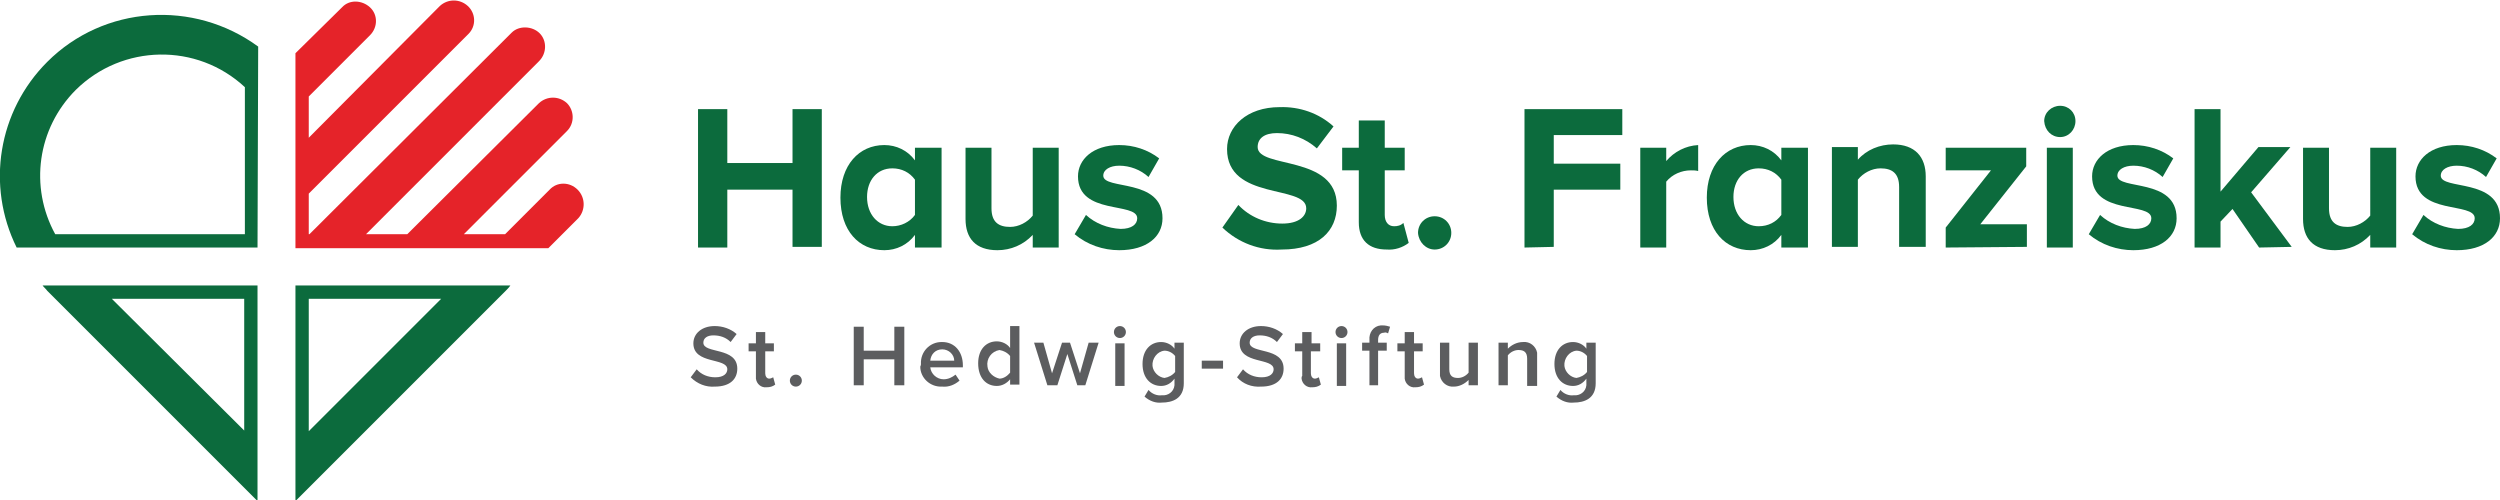 <svg version="1.1" xmlns="http://www.w3.org/2000/svg" xmlns:xlink="http://www.w3.org/1999/xlink" x="0px" y="0px" width="375.7" height="75.2" viewBox="0 0 375.7 75.2" style="enable-background:new 0 0 375.7 75.2;" xml:space="preserve" class="uk-svg">
<g id="Gruppe_719">
	<g id="Gruppe_764">
		<path id="Pfad_1309" style="fill:#0C6B3D;" d="M38.8,7C29.1-0.1,15.6,0.8,7.1,9.3c-7.4,7.4-9.2,18.6-4.6,27.9h36.2L38.8,7L38.8,7z
			 M8.3,35.2c-3.9-7.1-2.7-15.9,3.1-21.7c7-6.9,18.2-7.1,25.4-0.4v22.1H8.3z"></path>
		<path id="Pfad_1310" style="fill:#0C6B3D;" d="M38.8,42.9H6.4c0.2,0.3,0.5,0.5,0.7,0.8l0.1,0.1l0,0l31.5,31.5V42.9z M36.8,64.8
			L16.8,44.9h19.9V64.8z"></path>
		<path id="Pfad_1311" style="fill:#0C6B3D;" d="M44.4,68L44.4,68v7.3l31.5-31.5l0,0l0.1-0.1c0.2-0.2,0.5-0.5,0.7-0.8H44.4V68z
			 M46.4,44.9h19.9L46.4,64.8V44.9z"></path>
		<path id="Pfad_1312" style="fill:#E52329;" d="M86.8,28.5c-1.2-1.2-3.1-1.2-4.2,0l-6.7,6.7h-6.2l15.5-15.5c1.2-1.2,1.1-3.1,0-4.2
			c-1.2-1.1-3-1.1-4.2,0L61.2,35.2H55L81,9.2c1.2-1.2,1.2-3.1,0.1-4.2s-3.1-1.2-4.2-0.1c0,0,0,0-0.1,0.1L46.5,35.2h-0.1v-6.1l24-24
			c1.2-1.2,1.1-3.1-0.1-4.2c-1.2-1.1-3-1.1-4.2,0L46.4,20.7v-6.2l9.2-9.2c1.2-1.2,1.2-3.1,0-4.2s-3.1-1.2-4.2,0L44.4,8v8.5l0,0v6.2
			l0,0v8.5l0,0v6.1h38l4.5-4.5C88,31.6,88,29.7,86.8,28.5"></path>
	</g>
</g>
<g id="Gruppe_721">
	<g id="Gruppe_765">
		<path id="Pfad_1313" style="fill:#0C6B3D;" d="M119.1,37.2v-8.7h-9.8v8.7h-4.4V16.4h4.4v8.1h9.8v-8.1h4.4v20.7H119.1z"></path>
		<path id="Pfad_1314" style="fill:#0C6B3D;" d="M137.5,37.2v-1.9c-1.1,1.5-2.8,2.3-4.6,2.3c-3.8,0-6.6-2.9-6.6-7.9
			c0-4.9,2.8-7.9,6.6-7.9c1.8,0,3.5,0.8,4.6,2.3v-1.9h4v15H137.5z M137.5,32.3V27c-0.8-1.1-2-1.7-3.4-1.7c-2.3,0-3.8,1.8-3.8,4.3
			c0,2.6,1.6,4.4,3.8,4.4C135.4,34,136.7,33.4,137.5,32.3"></path>
		<path id="Pfad_1315" style="fill:#0C6B3D;" d="M155.2,37.2v-1.9c-1.4,1.5-3.3,2.3-5.3,2.3c-3.3,0-4.8-1.8-4.8-4.7V22.2h3.9v9.1
			c0,2.1,1.1,2.8,2.8,2.8c1.3,0,2.6-0.7,3.4-1.7V22.2h3.9v15H155.2z"></path>
		<path id="Pfad_1316" style="fill:#0C6B3D;" d="M161.5,35.2l1.7-2.9c1.4,1.3,3.3,2,5.2,2.1c1.7,0,2.5-0.7,2.5-1.6
			c0-2.5-8.9-0.4-8.9-6.3c0-2.5,2.2-4.7,6.2-4.7c2.2,0,4.3,0.7,6,2l-1.6,2.8c-1.2-1.1-2.8-1.7-4.4-1.7c-1.4,0-2.4,0.6-2.4,1.5
			c0,2.2,8.9,0.3,8.9,6.4c0,2.8-2.4,4.8-6.5,4.8C165.8,37.6,163.4,36.8,161.5,35.2"></path>
		<path id="Pfad_1317" style="fill:#0C6B3D;" d="M183.7,34.2l2.4-3.4c1.7,1.8,4.1,2.8,6.6,2.8c2.5,0,3.6-1.1,3.6-2.3
			c0-3.6-11.9-1.1-11.9-8.9c0-3.4,3-6.3,7.9-6.3c3-0.1,5.9,0.9,8.1,2.9l-2.5,3.3c-1.7-1.5-3.8-2.3-6-2.3c-1.9,0-2.9,0.8-2.9,2.1
			c0,3.3,11.9,1.1,11.9,8.8c0,3.8-2.7,6.6-8.3,6.6C189.3,37.7,186.1,36.5,183.7,34.2"></path>
		<path id="Pfad_1318" style="fill:#0C6B3D;" d="M204.2,33.4v-7.8h-2.5v-3.4h2.5v-4.1h3.9v4.1h3v3.4h-3v6.7c0,1,0.5,1.7,1.4,1.7
			c0.5,0,1-0.1,1.4-0.5l0.8,3c-0.9,0.7-2.1,1.1-3.3,1C205.7,37.5,204.2,36.1,204.2,33.4"></path>
		<path id="Pfad_1319" style="fill:#0C6B3D;" d="M213.1,35c0-1.4,1.1-2.5,2.5-2.5s2.5,1.1,2.5,2.5c0,1.4-1.1,2.5-2.5,2.5l0,0
			C214.3,37.5,213.2,36.4,213.1,35"></path>
		<path id="Pfad_1320" style="fill:#0C6B3D;" d="M229.1,37.2V16.4h14.7v3.9h-10.3v4.3h10v3.9h-10v8.6L229.1,37.2z"></path>
		<path id="Pfad_1321" style="fill:#0C6B3D;" d="M246.5,37.2v-15h3.9v2c1.2-1.4,2.9-2.3,4.8-2.4v3.9c-0.4-0.1-0.7-0.1-1.1-0.1
			c-1.4,0-2.8,0.6-3.7,1.7v9.9H246.5z"></path>
		<path id="Pfad_1322" style="fill:#0C6B3D;" d="M267.7,37.2v-1.9c-1.1,1.5-2.8,2.3-4.6,2.3c-3.8,0-6.6-2.9-6.6-7.9
			c0-4.9,2.8-7.9,6.6-7.9c1.8,0,3.5,0.8,4.6,2.3v-1.9h4v15H267.7z M267.7,32.3V27c-0.8-1.1-2-1.7-3.4-1.7c-2.3,0-3.8,1.8-3.8,4.3
			c0,2.6,1.6,4.4,3.8,4.4C265.7,34,266.9,33.4,267.7,32.3"></path>
		<path id="Pfad_1323" style="fill:#0C6B3D;" d="M285.4,37.2v-9.1c0-2.1-1.1-2.8-2.8-2.8c-1.3,0-2.6,0.7-3.4,1.7v10.1h-3.9v-15h3.9
			v1.9c1.3-1.5,3.3-2.3,5.3-2.3c3.3,0,4.9,1.9,4.9,4.8v10.6H285.4z"></path>
		<path id="Pfad_1324" style="fill:#0C6B3D;" d="M292.4,37.2v-3l6.8-8.6h-6.8v-3.4h12.1V25l-6.9,8.7h7v3.4L292.4,37.2z"></path>
		<path id="Pfad_1325" style="fill:#0C6B3D;" d="M307.2,18.2c0-1.3,1.1-2.3,2.4-2.3c1.3,0,2.3,1,2.3,2.3c0,1.3-1,2.4-2.3,2.4
			C308.3,20.6,307.3,19.6,307.2,18.2C307.2,18.2,307.2,18.2,307.2,18.2 M307.6,22.2h3.9v15h-3.9V22.2z"></path>
		<path id="Pfad_1326" style="fill:#0C6B3D;" d="M313.9,35.2l1.7-2.9c1.4,1.3,3.3,2,5.2,2.1c1.7,0,2.5-0.7,2.5-1.6
			c0-2.5-8.9-0.4-8.9-6.3c0-2.5,2.2-4.7,6.2-4.7c2.2,0,4.3,0.7,6,2l-1.6,2.8c-1.2-1.1-2.8-1.7-4.4-1.7c-1.4,0-2.4,0.6-2.4,1.5
			c0,2.2,8.9,0.3,8.9,6.4c0,2.8-2.4,4.8-6.5,4.8C318.2,37.6,315.8,36.8,313.9,35.2"></path>
		<path id="Pfad_1327" style="fill:#0C6B3D;" d="M339.5,37.2l-4-5.8l-1.8,1.9v3.9h-3.9V16.4h3.9v12.4l5.7-6.7h4.8l-5.9,6.8l6.1,8.2
			L339.5,37.2z"></path>
		<path id="Pfad_1328" style="fill:#0C6B3D;" d="M356.2,37.2v-1.9c-1.4,1.5-3.3,2.3-5.3,2.3c-3.3,0-4.8-1.8-4.8-4.7V22.2h3.9v9.1
			c0,2.1,1.1,2.8,2.8,2.8c1.3,0,2.6-0.7,3.4-1.7V22.2h3.9v15H356.2z"></path>
		<path id="Pfad_1329" style="fill:#0C6B3D;" d="M362.5,35.2l1.7-2.9c1.4,1.3,3.3,2,5.2,2.1c1.7,0,2.5-0.7,2.5-1.6
			c0-2.5-8.9-0.4-8.9-6.3c0-2.5,2.2-4.7,6.2-4.7c2.2,0,4.3,0.7,6,2l-1.6,2.8c-1.2-1.1-2.8-1.7-4.4-1.7c-1.4,0-2.4,0.6-2.4,1.5
			c0,2.2,8.9,0.3,8.9,6.4c0,2.8-2.4,4.8-6.5,4.8C366.8,37.6,364.4,36.8,362.5,35.2"></path>
		<path id="Pfad_1330" style="fill:#5C5D5F;" d="M103.8,56.7l0.9-1.2c0.7,0.8,1.7,1.2,2.8,1.2c1.3,0,1.8-0.6,1.8-1.2
			c0-1.8-5.1-0.7-5.1-3.9c0-1.5,1.3-2.6,3.2-2.6c1.2,0,2.4,0.4,3.3,1.2l-0.9,1.2c-0.7-0.7-1.6-1-2.6-1c-0.9,0-1.5,0.4-1.5,1.1
			c0,1.7,5.1,0.6,5.1,3.9c0,1.5-1,2.7-3.4,2.7C106.1,58.2,104.8,57.7,103.8,56.7"></path>
		<path id="Pfad_1331" style="fill:#5C5D5F;" d="M113.6,56.5v-3.7h-1.1v-1.2h1.1v-1.7h1.4v1.7h1.3v1.2H115v3.3
			c0,0.4,0.2,0.8,0.6,0.8c0.2,0,0.4-0.1,0.6-0.2l0.3,1.1c-0.4,0.3-0.8,0.4-1.3,0.4c-0.8,0.1-1.5-0.5-1.6-1.3
			C113.6,56.7,113.6,56.6,113.6,56.5"></path>
		<path id="Pfad_1332" style="fill:#5C5D5F;" d="M118.7,57.2c0-0.5,0.4-0.9,0.9-0.9c0.5,0,0.9,0.4,0.9,0.9c0,0.5-0.4,0.9-0.9,0.9
			S118.7,57.7,118.7,57.2C118.7,57.2,118.7,57.2,118.7,57.2"></path>
		<path id="Pfad_1333" style="fill:#5C5D5F;" d="M134.4,57.9v-3.9h-4.6v3.9h-1.5v-8.8h1.5v3.6h4.6v-3.6h1.5v8.8H134.4z"></path>
		<path id="Pfad_1334" style="fill:#5C5D5F;" d="M138.4,54.7c-0.1-1.8,1.3-3.3,3.1-3.3c0,0,0.1,0,0.1,0c1.9,0,3.1,1.5,3.1,3.5v0.3
			h-4.9c0.1,1,1,1.8,2,1.8c0.7,0,1.3-0.3,1.8-0.7l0.6,0.9c-0.7,0.6-1.6,1-2.6,0.9c-1.8,0.1-3.3-1.3-3.3-3
			C138.4,54.9,138.4,54.8,138.4,54.7 M141.6,52.5c-1,0-1.7,0.7-1.8,1.7h3.6C143.4,53.3,142.6,52.5,141.6,52.5
			C141.6,52.5,141.6,52.5,141.6,52.5"></path>
		<path id="Pfad_1335" style="fill:#5C5D5F;" d="M151.8,57.9v-0.9c-0.5,0.6-1.2,1-2,1c-1.6,0-2.8-1.2-2.8-3.4c0-2.1,1.2-3.3,2.8-3.3
			c0.8,0,1.6,0.4,2,1v-3.3h1.4v8.8H151.8z M151.8,56v-2.5c-0.4-0.5-1-0.8-1.6-0.9c-1.2,0.2-2,1.3-1.8,2.5c0.1,0.9,0.9,1.6,1.8,1.8
			C150.8,56.9,151.4,56.5,151.8,56"></path>
		<path id="Pfad_1336" style="fill:#5C5D5F;" d="M161.9,57.9l-1.5-4.7l-1.5,4.7h-1.5l-2-6.4h1.4l1.3,4.6l1.5-4.6h1.2l1.5,4.6
			l1.3-4.6h1.5l-2,6.4H161.9z"></path>
		<path id="Pfad_1337" style="fill:#5C5D5F;" d="M167.4,49.9c0-0.5,0.4-0.9,0.9-0.9c0.5,0,0.9,0.4,0.9,0.9c0,0.5-0.4,0.9-0.9,0.9
			c0,0,0,0,0,0C167.8,50.8,167.4,50.4,167.4,49.9C167.4,49.9,167.4,49.9,167.4,49.9 M167.6,51.6h1.4v6.4h-1.4L167.6,51.6z"></path>
		<path id="Pfad_1338" style="fill:#5C5D5F;" d="M172,59.6l0.6-1c0.5,0.6,1.3,0.9,2,0.8c0.9,0.1,1.8-0.5,1.9-1.5c0-0.1,0-0.2,0-0.3
			v-0.7c-0.5,0.7-1.2,1.1-2,1.1c-1.6,0-2.8-1.2-2.8-3.3c0-2.1,1.2-3.3,2.8-3.3c0.8,0,1.6,0.4,2,1v-0.9h1.4v6.1
			c0,2.3-1.7,2.9-3.3,2.9C173.7,60.6,172.8,60.3,172,59.6 M176.6,55.9v-2.4c-0.4-0.5-1-0.8-1.6-0.8c-1.1,0.1-1.9,1.2-1.8,2.3
			c0.1,0.9,0.9,1.7,1.8,1.8C175.6,56.7,176.2,56.4,176.6,55.9"></path>
		<rect id="Rechteck_1560" x="180.6" y="54.2" style="fill:#5C5D5F;" width="3.2" height="1.2"></rect>
		<path id="Pfad_1339" style="fill:#5C5D5F;" d="M185.9,56.7l0.9-1.2c0.7,0.8,1.7,1.2,2.8,1.2c1.3,0,1.8-0.6,1.8-1.2
			c0-1.8-5.1-0.7-5.1-3.9c0-1.5,1.3-2.6,3.2-2.6c1.2,0,2.4,0.4,3.3,1.2l-0.9,1.2c-0.7-0.7-1.6-1-2.6-1c-0.9,0-1.5,0.4-1.5,1.1
			c0,1.7,5.1,0.6,5.1,3.9c0,1.5-1,2.7-3.4,2.7C188.1,58.2,186.8,57.7,185.9,56.7"></path>
		<path id="Pfad_1340" style="fill:#5C5D5F;" d="M195.7,56.5v-3.7h-1.1v-1.2h1.1v-1.7h1.4v1.7h1.3v1.2H197v3.3
			c0,0.4,0.2,0.8,0.6,0.8c0.2,0,0.4-0.1,0.6-0.2l0.3,1.1c-0.4,0.3-0.8,0.4-1.3,0.4c-0.8,0.1-1.5-0.5-1.6-1.3
			C195.6,56.7,195.6,56.6,195.7,56.5"></path>
		<path id="Pfad_1341" style="fill:#5C5D5F;" d="M200.7,49.9c0-0.5,0.4-0.9,0.9-0.9c0.5,0,0.9,0.4,0.9,0.9s-0.4,0.9-0.9,0.9
			c0,0,0,0,0,0C201.1,50.8,200.7,50.4,200.7,49.9C200.7,49.9,200.7,49.9,200.7,49.9 M200.9,51.6h1.4v6.4h-1.4V51.6z"></path>
		<path id="Pfad_1342" style="fill:#5C5D5F;" d="M205.8,57.9v-5.2h-1.1v-1.2h1.1v-0.4c-0.1-1.1,0.6-2.1,1.7-2.2c0.1,0,0.2,0,0.3,0
			c0.4,0,0.8,0.1,1.1,0.2l-0.3,1c-0.2-0.1-0.4-0.2-0.6-0.1c-0.6,0-0.9,0.4-0.9,1.1v0.4h1.3v1.2h-1.3v5.2L205.8,57.9z"></path>
		<path id="Pfad_1343" style="fill:#5C5D5F;" d="M211.1,56.5v-3.7h-1.1v-1.2h1.1v-1.7h1.4v1.7h1.3v1.2h-1.3v3.3
			c0,0.4,0.2,0.8,0.6,0.8c0.2,0,0.4-0.1,0.6-0.2l0.3,1.1c-0.4,0.3-0.8,0.4-1.3,0.4c-0.8,0.1-1.5-0.5-1.6-1.3
			C211.1,56.7,211.1,56.6,211.1,56.5"></path>
		<path id="Pfad_1344" style="fill:#5C5D5F;" d="M220.7,57.9v-0.8c-0.6,0.6-1.4,1-2.2,1c-1,0.1-1.9-0.6-2.1-1.6c0-0.2,0-0.3,0-0.5
			v-4.5h1.4v4c0,1,0.5,1.3,1.3,1.3c0.6,0,1.2-0.3,1.6-0.8v-4.5h1.4v6.4L220.7,57.9z"></path>
		<path id="Pfad_1345" style="fill:#5C5D5F;" d="M229.5,57.9v-4c0-1-0.5-1.3-1.3-1.3c-0.6,0-1.2,0.3-1.6,0.8v4.5h-1.4v-6.4h1.4v0.9
			c0.6-0.6,1.4-1,2.3-1c1-0.1,1.9,0.6,2.1,1.6c0,0.2,0,0.3,0,0.5v4.5H229.5z"></path>
		<path id="Pfad_1346" style="fill:#5C5D5F;" d="M233.9,59.6l0.6-1c0.5,0.6,1.3,0.9,2,0.8c0.9,0.1,1.8-0.5,1.9-1.5
			c0-0.1,0-0.2,0-0.3v-0.7c-0.5,0.7-1.2,1.1-2,1.1c-1.6,0-2.8-1.2-2.8-3.3c0-2.1,1.2-3.3,2.8-3.3c0.8,0,1.6,0.4,2,1v-0.9h1.4v6.1
			c0,2.3-1.7,2.9-3.3,2.9C235.6,60.6,234.7,60.3,233.9,59.6 M238.5,55.9v-2.4c-0.4-0.5-1-0.8-1.6-0.8c-1.1,0.1-1.9,1.2-1.8,2.3
			c0.1,0.9,0.9,1.7,1.8,1.8C237.5,56.7,238.1,56.4,238.5,55.9"></path>
	</g>
</g>
</svg>